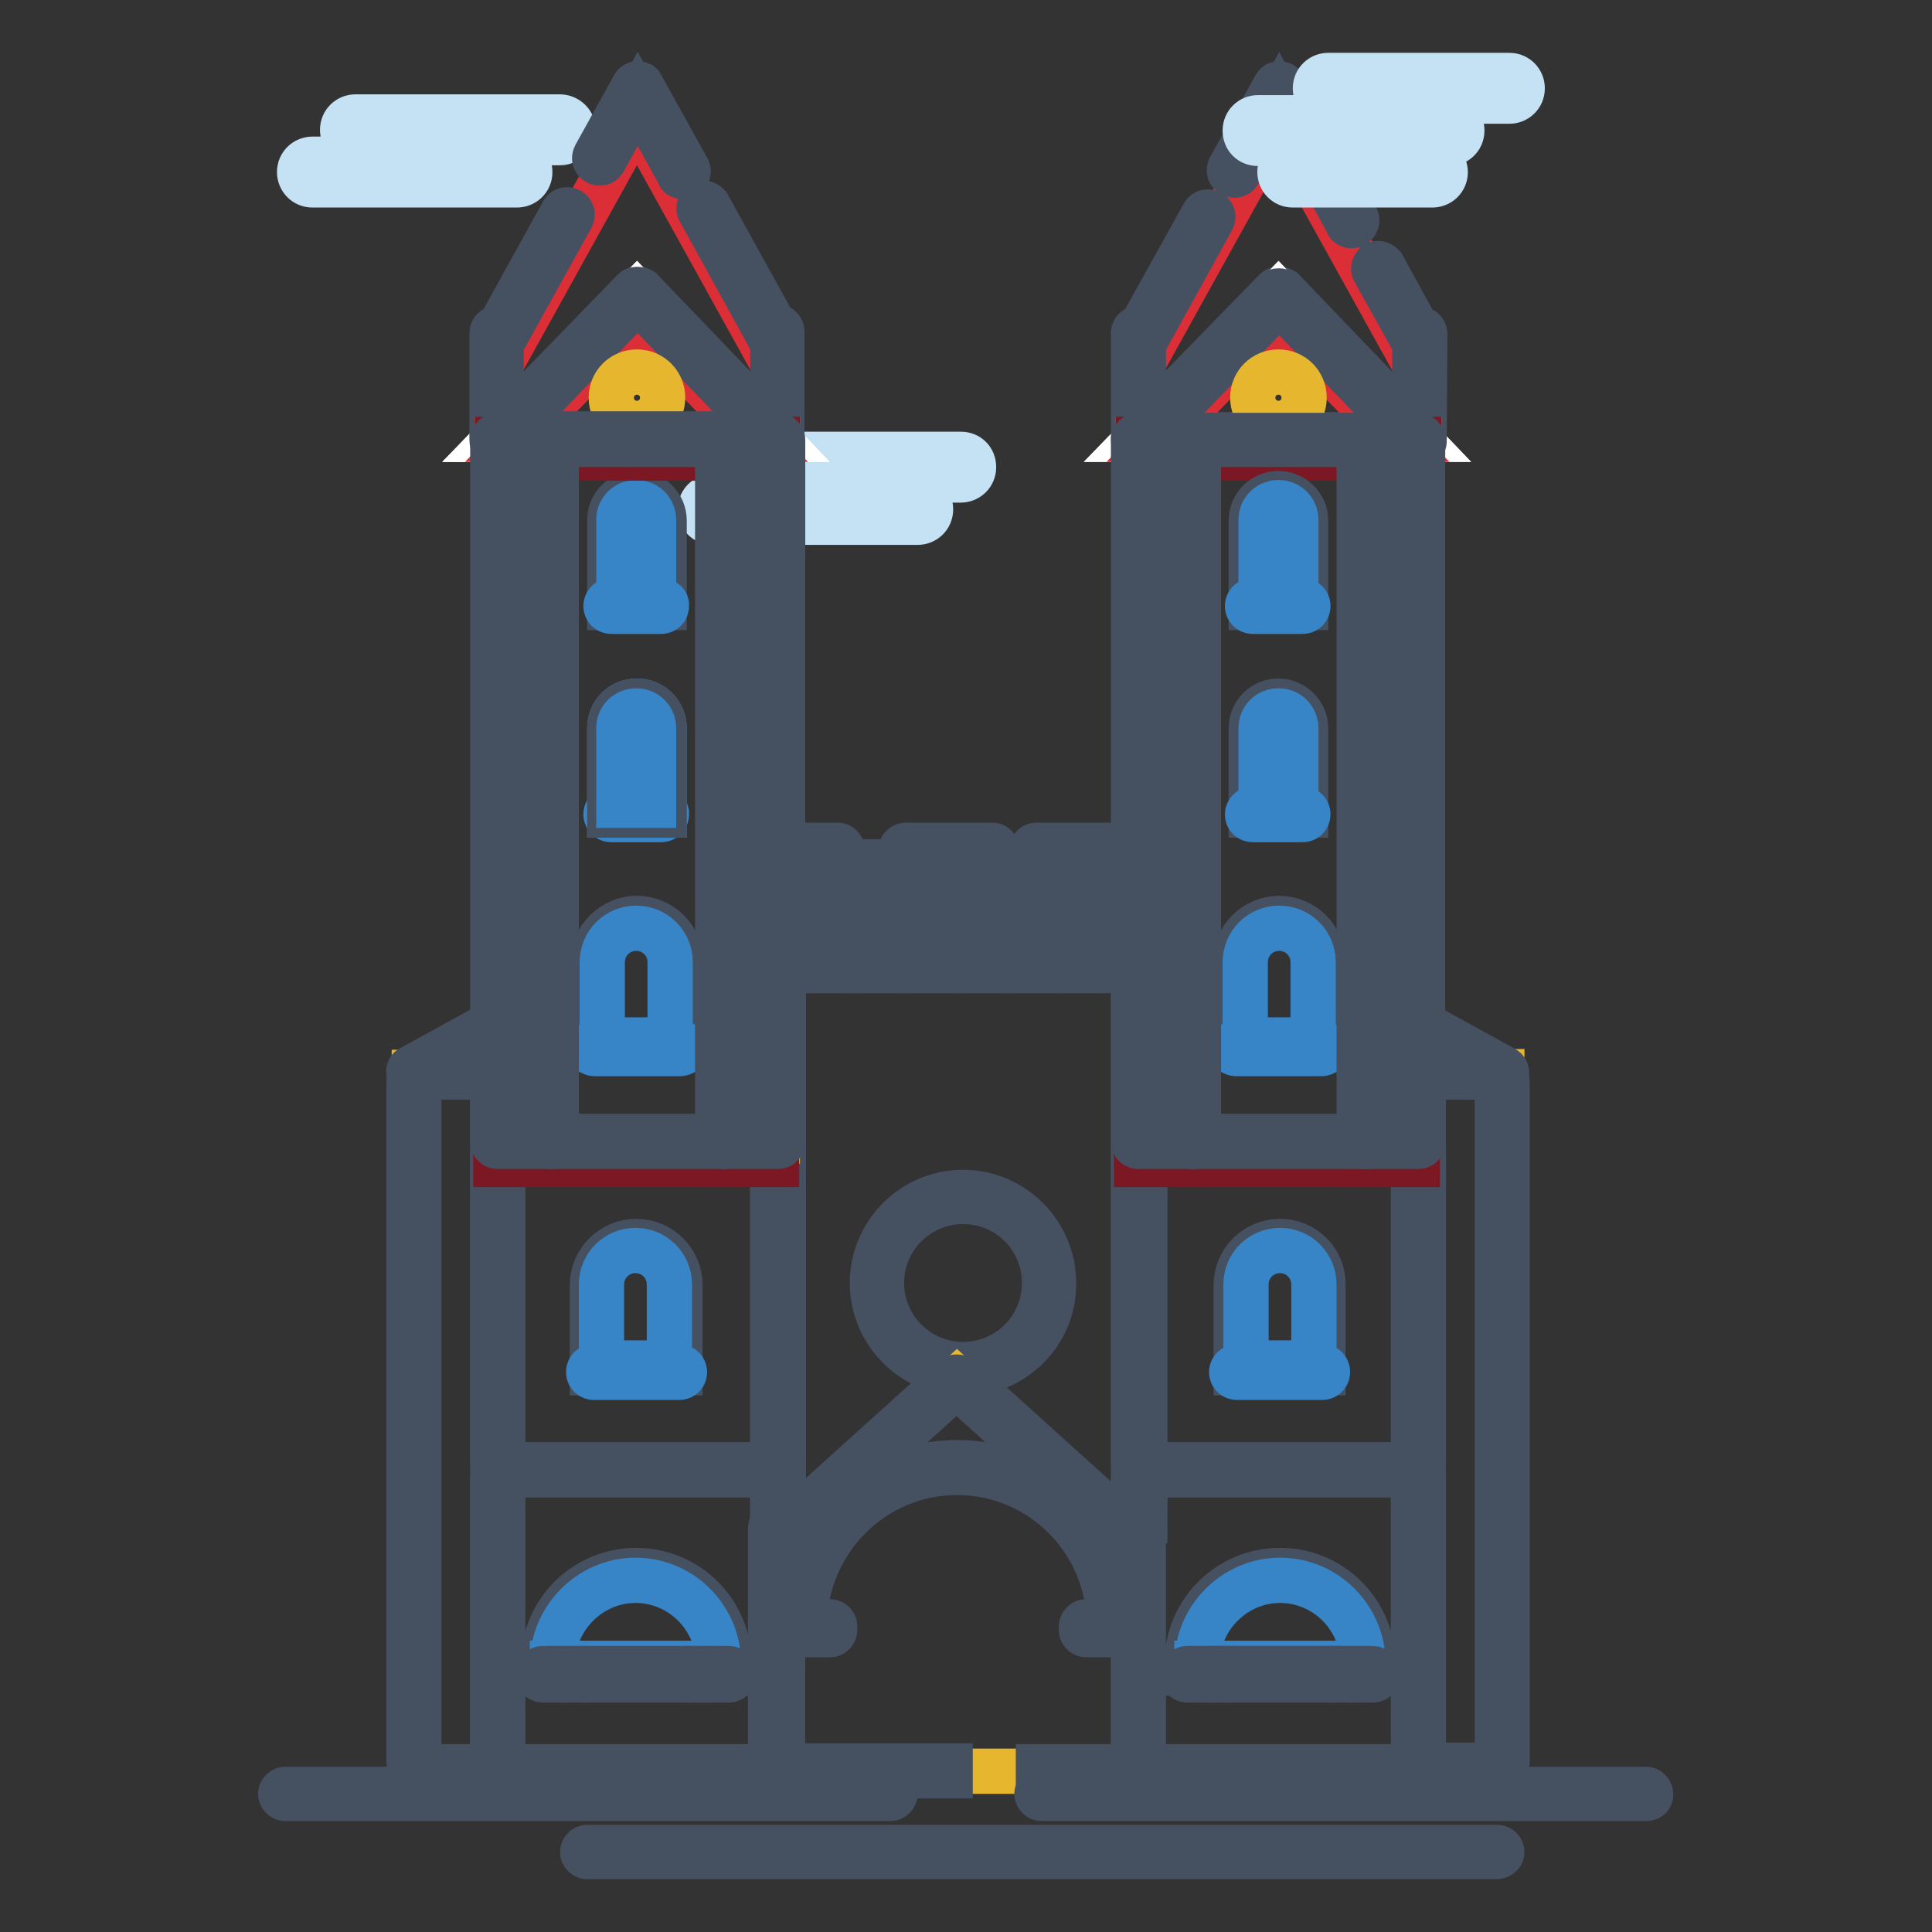 <?xml version="1.0" encoding="utf-8"?>
<!-- Svg Vector Icons : http://www.onlinewebfonts.com/icon -->
<!DOCTYPE svg PUBLIC "-//W3C//DTD SVG 1.1//EN" "http://www.w3.org/Graphics/SVG/1.1/DTD/svg11.dtd">
<svg version="1.1" xmlns="http://www.w3.org/2000/svg" xmlns:xlink="http://www.w3.org/1999/xlink" x="0px" y="0px" viewBox="0 0 256 256" enable-background="new 0 0 256 256" xml:space="preserve">
<rect x="0" y="0" width="256" height="256" fill="#333333" stroke="none"/>
<g> <path stroke-width="6" fill-opacity="0" stroke="#e5b62e"  d="M103.1,201.5v-86.7h48v86.7"/> <path stroke-width="6" fill-opacity="0" stroke="#c5e1f4"  d="M74.2,15.5H47.1c-0.9,0-1.7,0.7-1.7,1.7c0,0.9,0.7,1.7,1.7,1.7h6.8c0.6,0,1.1,0.5,1.1,1.1s-0.5,1.1-1.1,1.1 H41.4c-0.9,0-1.7,0.7-1.7,1.7c0,0.9,0.7,1.7,1.7,1.7h27.1c0.9,0,1.7-0.7,1.7-1.7c0-0.9-0.7-1.7-1.7-1.7h-8.4 c-0.6,0-1.1-0.5-1.1-1.1s0.5-1.1,1.1-1.1h14.1c0.9,0,1.7-0.7,1.7-1.7C76,16.3,75.1,15.5,74.2,15.5z M127.3,60.2h-27.1 c-0.9,0-1.7,0.7-1.7,1.7c0,0.9,0.7,1.7,1.7,1.7h6.8c0.6,0,1.1,0.5,1.1,1.1c0,0.6-0.5,1.1-1.1,1.1H94.5c-0.9,0-1.7,0.7-1.7,1.7 s0.7,1.7,1.7,1.7h27.1c0.9,0,1.7-0.7,1.7-1.7s-0.7-1.7-1.7-1.7h-8.4c-0.6,0-1.1-0.5-1.1-1.1c0-0.6,0.5-1.1,1.1-1.1h14.1 c0.9,0,1.7-0.7,1.7-1.7C129,60.9,128.3,60.2,127.3,60.2z"/> <path stroke-width="6" fill-opacity="0" stroke="#dc2e37"  d="M188,48h-0.7l-17.9-32.3L151.5,48h-0.7v10.2L169.4,39l18.5,19.2L188,48z M102.3,48L84.4,15.7L66.5,48h-0.7 v10.2l18.6-19.3l18.6,19.3V48H102.3z"/> <path stroke-width="6" fill-opacity="0" stroke="#e5b62e"  d="M73.1,58.2h22.7v93H73.1V58.2z M187.9,142H199v92.5h-11.1V142z M66,234.8H54.9v-92.7H66V234.8z  M150.8,151.2h37.1v43.5h-37.1V151.2z M150.8,194.7h37.1v40h-37.1V194.7z"/> <path stroke-width="6" fill-opacity="0" stroke="#ffffff"  d="M169.4,38.9l-18.7,19.3h37.2L169.4,38.9z"/> <path stroke-width="6" fill-opacity="0" stroke="#455060"  d="M187.9,58.9h-37.2c-0.2,0-0.5-0.2-0.6-0.4c-0.1-0.2,0-0.5,0.1-0.7L169,38.5c0.1-0.1,0.3-0.2,0.5-0.2 c0.2,0,0.3,0.1,0.5,0.2l18.5,19.3c0.2,0.2,0.2,0.5,0.1,0.7C188.4,58.7,188.2,58.9,187.9,58.9L187.9,58.9z M152.2,57.6h34.3 l-17-17.8L152.2,57.6L152.2,57.6z"/> <path stroke-width="6" fill-opacity="0" stroke="#ffffff"  d="M84.4,38.9L65.7,58.2h37.2L84.4,38.9z"/> <path stroke-width="6" fill-opacity="0" stroke="#455060"  d="M102.9,58.9H65.7c-0.2,0-0.5-0.2-0.6-0.4c-0.1-0.2,0-0.5,0.1-0.7L84,38.5c0.1-0.1,0.3-0.2,0.5-0.2 c0.2,0,0.3,0.1,0.5,0.2l18.5,19.3c0.2,0.2,0.2,0.5,0.1,0.7C103.4,58.7,103.2,58.9,102.9,58.9z M67.2,57.6h34.3l-17-17.8L67.2,57.6z "/> <path stroke-width="6" fill-opacity="0" stroke="#ffffff"  d="M84.4,38.9L65.7,58.2h37.2L84.4,38.9z M169.4,38.9l-18.7,19.3h37.2L169.4,38.9z"/> <path stroke-width="6" fill-opacity="0" stroke="#dc2e37"  d="M153.7,58.2L169.4,42L185,58.2H153.7z"/> <path stroke-width="6" fill-opacity="0" stroke="#ffffff"  d="M84.4,38.9L65.7,58.2h37.2L84.4,38.9z"/> <path stroke-width="6" fill-opacity="0" stroke="#dc2e37"  d="M68.7,58.2L84.4,42L100,58.2H68.7z"/> <path stroke-width="6" fill-opacity="0" stroke="#455060"  d="M179.1,29.9c-0.2,0-0.5-0.1-0.5-0.3l-9.1-16.5l-5.4,9.8c-0.2,0.3-0.5,0.4-0.9,0.2c-0.3-0.2-0.4-0.5-0.2-0.9 l6-10.8c0.1-0.2,0.3-0.3,0.5-0.3c0.2,0,0.5,0.1,0.5,0.3l9.7,17.5c0.2,0.3,0,0.7-0.2,0.9C179.3,29.8,179.2,29.9,179.1,29.9z  M150.8,58.9c-0.1,0-0.2,0-0.2,0c-0.2-0.1-0.4-0.3-0.4-0.6V44.1c0-0.3,0.3-0.6,0.6-0.6h0.3l8.4-15.1c0.2-0.3,0.5-0.4,0.9-0.2 c0.3,0.2,0.4,0.5,0.2,0.9l-8.5,15.4c-0.1,0.2-0.3,0.3-0.5,0.3h-0.1v12l17.5-18.1c0.2-0.2,0.7-0.2,0.9,0l17.5,18.1l0.1-12h-0.1 c-0.2,0-0.5-0.1-0.5-0.3l-4.8-8.6c-0.2-0.3,0-0.7,0.2-0.9c0.3-0.2,0.7,0,0.9,0.2l4.6,8.4h0.3c0.2,0,0.3,0.1,0.5,0.2 c0.1,0.1,0.2,0.3,0.2,0.5l-0.1,14.2c0,0.2-0.2,0.5-0.4,0.6s-0.5,0-0.7-0.2l-18.1-18.8l-18.1,18.8C151.2,58.8,151,58.9,150.8,58.9 L150.8,58.9z M103.1,202.1c-0.3,0-0.6-0.3-0.6-0.6v-88.9c0-0.3,0.3-0.6,0.6-0.6h7.9c0.3,0,0.6,0.3,0.6,0.6s-0.3,0.6-0.6,0.6h-7.2 v88.3C103.7,201.9,103.4,202.1,103.1,202.1z M131.5,113.2h-11.5c-0.3,0-0.6-0.3-0.6-0.6s0.3-0.6,0.6-0.6h11.5 c0.3,0,0.6,0.3,0.6,0.6S131.8,113.2,131.5,113.2z M150.8,202.1c-0.3,0-0.6-0.3-0.6-0.6v-88.3h-12.9c-0.3,0-0.6-0.3-0.6-0.6 s0.3-0.6,0.6-0.6h13.5c0.3,0,0.6,0.3,0.6,0.6v88.9C151.5,201.9,151.2,202.1,150.8,202.1z"/> <path stroke-width="6" fill-opacity="0" stroke="#dc2e37"  d="M116.2,170c0,6.3,5.1,11.4,11.4,11.4c6.3,0,11.4-5.1,11.4-11.4c0,0,0,0,0,0c0-6.3-5.1-11.4-11.4-11.4 C121.3,158.6,116.2,163.7,116.2,170C116.2,170,116.2,170,116.2,170z"/> <path stroke-width="6" fill-opacity="0" stroke="#455060"  d="M127.6,182c-6.6,0-12-5.4-12-12c0-6.6,5.4-12,12-12c6.6,0,12,5.4,12,12C139.7,176.6,134.3,182,127.6,182z  M127.6,159.2c-5.9,0-10.8,4.8-10.8,10.8c0,5.9,4.8,10.8,10.8,10.8c6,0,10.8-4.8,10.8-10.8C138.4,164,133.6,159.2,127.6,159.2z"/> <path stroke-width="6" fill-opacity="0" stroke="#e5b62e"  d="M147.5,201.5l-20.7-18.7l-20.7,18.7h-3.3v33.2h48.1v-33.2H147.5z"/> <path stroke-width="6" fill-opacity="0" stroke="#e5b62e"  d="M137.5,234.7h13.3v-33.2h-3.3l-20.7-18.7l-20.7,18.7h-3.3v33.2h23.1"/> <path stroke-width="6" fill-opacity="0" stroke="#e5b62e"  d="M166,52.7c0,1.9,1.5,3.4,3.4,3.4c1.9,0,3.4-1.5,3.4-3.4c0,0,0,0,0,0c0-1.9-1.5-3.4-3.4-3.4 C167.5,49.3,166,50.8,166,52.7C166,52.7,166,52.7,166,52.7z"/> <path stroke-width="6" fill-opacity="0" stroke="#455060"  d="M110,216.6h-4c-0.3,0-0.6-0.3-0.6-0.6v-0.5c0-0.3,0.3-0.6,0.6-0.6h4c0.3,0,0.6,0.3,0.6,0.6v0.5 C110.6,216.3,110.3,216.6,110,216.6z M144.3,128.6h-8.4V121c0-2.3,1.9-4.2,4.2-4.2c2.3,0,4.2,1.9,4.2,4.2V128.6z M137.5,126.9h5.1 V121c0-1.4-1.1-2.5-2.5-2.5s-2.5,1.1-2.5,2.5V126.9z"/> <path stroke-width="6" fill-opacity="0" stroke="#455060"  d="M137.7,128.6h-8.4V121c0-2.3,1.9-4.2,4.2-4.2c2.3,0,4.2,1.9,4.2,4.2V128.6z M130.9,126.9h5.1V121 c0-1.4-1.1-2.5-2.5-2.5c-1.4,0-2.5,1.1-2.5,2.5V126.9z"/> <path stroke-width="6" fill-opacity="0" stroke="#455060"  d="M130.9,128.6h-8.4V121c0-2.3,1.9-4.2,4.2-4.2c2.3,0,4.2,1.9,4.2,4.2V128.6z M124.2,126.9h5.1V121 c0-1.4-1.1-2.5-2.5-2.5c-1.4,0-2.5,1.1-2.5,2.5V126.9z"/> <path stroke-width="6" fill-opacity="0" stroke="#455060"  d="M124.2,128.6h-8.4V121c0-2.3,1.9-4.2,4.2-4.2s4.2,1.9,4.2,4.2V128.6z M117.5,126.9h5.1V121 c0-1.4-1.1-2.5-2.5-2.5s-2.5,1.1-2.5,2.5V126.9z"/> <path stroke-width="6" fill-opacity="0" stroke="#455060"  d="M117.5,128.6h-8.4V121c0-2.3,1.9-4.2,4.2-4.2c2.3,0,4.2,1.9,4.2,4.2V128.6z M110.8,126.9h5.1V121 c0-1.4-1.1-2.5-2.5-2.5c-1.4,0-2.5,1.1-2.5,2.5V126.9z"/> <path stroke-width="6" fill-opacity="0" stroke="#455060"  d="M111,128.6h-8.4V121c0-2.3,1.9-4.2,4.2-4.2c2.3,0,4.2,1.9,4.2,4.2V128.6z M104.3,126.9h5.1V121 c0-1.4-1.1-2.5-2.5-2.5c-1.4,0-2.5,1.1-2.5,2.5V126.9z"/> <path stroke-width="6" fill-opacity="0" stroke="#e5b62e"  d="M180.8,58.2h7.2v93h-7.2V58.2z M150.8,58.2h7.2v93h-7.2V58.2z"/> <path stroke-width="6" fill-opacity="0" stroke="#455060"  d="M147.6,216.2c-0.3,0-0.6-0.3-0.6-0.6v-0.2c0-11.2-9-20.3-20.2-20.3c-11.1,0-20.2,9.1-20.2,20.3v0.2 c0,0.3-0.3,0.6-0.6,0.6s-0.6-0.3-0.6-0.6v-0.2c0-11.9,9.6-21.6,21.4-21.6c11.8,0,21.4,9.7,21.4,21.6v0.2 C148.2,215.9,147.9,216.2,147.6,216.2z"/> <path stroke-width="6" fill-opacity="0" stroke="#e5b62e"  d="M103.1,194.8H66v-43.5h37.1V194.8z"/> <path stroke-width="6" fill-opacity="0" stroke="#455060"  d="M90.5,23.4c-0.2,0-0.5-0.1-0.5-0.3l-5.5-10l-4.5,8.2c-0.2,0.3-0.5,0.4-0.9,0.2c-0.3-0.2-0.4-0.5-0.2-0.9 l5.1-9.2c0.1-0.2,0.3-0.3,0.5-0.3c0.2,0,0.5,0.1,0.5,0.3l6.1,11c0.2,0.3,0,0.7-0.2,0.9C90.7,23.3,90.7,23.4,90.5,23.4L90.5,23.4z  M103.1,58.9c-0.2,0-0.3-0.1-0.5-0.2L84.5,39.8L66.3,58.7c-0.2,0.2-0.5,0.2-0.7,0.2c-0.2-0.1-0.4-0.3-0.4-0.6V44.1 c0-0.3,0.3-0.6,0.6-0.6h0.3l8.5-15.4c0.2-0.3,0.5-0.4,0.9-0.2c0.3,0.2,0.4,0.5,0.2,0.9l-8.7,15.7c-0.1,0.2-0.3,0.3-0.5,0.3h-0.1v12 L84,38.5c0.2-0.2,0.7-0.2,0.9,0l17.5,18.2v-12h-0.1c-0.2,0-0.5-0.1-0.5-0.3l-9.1-16.5c-0.2-0.3,0-0.7,0.2-0.9 c0.3-0.2,0.7,0,0.9,0.2l8.9,16.1h0.3c0.3,0,0.6,0.3,0.6,0.6v14.2c0,0.2-0.2,0.5-0.4,0.6C103.2,58.8,103.1,58.9,103.1,58.9z  M84.4,65.4c2,0,3.6,1.6,3.6,3.6v11.5h-7.2V68.9C80.8,67,82.3,65.4,84.4,65.4z"/> <path stroke-width="6" fill-opacity="0" stroke="#3784c6"  d="M82,79.1V68.9c0-1.3,1-2.3,2.3-2.3c1.3,0,2.3,1,2.3,2.3v10.2H82z M84.4,92.9c2,0,3.6,1.6,3.6,3.6v11.5h-7.2 V96.5C80.8,94.5,82.3,92.9,84.4,92.9z"/> <path stroke-width="6" fill-opacity="0" stroke="#455060"  d="M84.4,121.7c3.2,0,5.8,2.6,5.8,5.8v11.6H78.6v-11.6C78.6,124.3,81.2,121.7,84.4,121.7z"/> <path stroke-width="6" fill-opacity="0" stroke="#3784c6"  d="M79.8,137.8v-10.3c0-2.5,2-4.5,4.5-4.5c2.5,0,4.5,2,4.5,4.5v10.3H79.8z"/> <path stroke-width="6" fill-opacity="0" stroke="#e5b62e"  d="M103.1,234.7H66v-40h37.1V234.7z"/> <path stroke-width="6" fill-opacity="0" stroke="#455060"  d="M151.7,201.5h-1.3v-85.4c0-0.3-0.3-0.6-0.6-0.6h-45.5c-0.3,0-0.6,0.3-0.6,0.6v85.4h-1.3v-85.4 c0-1,0.9-1.9,1.9-1.9h45.5c1,0,1.9,0.9,1.9,1.9V201.5L151.7,201.5z M197.8,235.2h-8.6c-1,0-1.9-0.9-1.9-1.9v-90 c0-1,0.9-1.9,1.9-1.9h8.6c1,0,1.9,0.9,1.9,1.9v90C199.7,234.3,198.8,235.2,197.8,235.2z M189.2,142.7c-0.3,0-0.6,0.3-0.6,0.6v90 c0,0.3,0.3,0.6,0.6,0.6h8.6c0.3,0,0.6-0.3,0.6-0.6v-90c0-0.3-0.3-0.6-0.6-0.6H189.2z M64.7,235.4h-8.6c-1,0-1.9-0.9-1.9-1.9v-90.2 c0-1,0.9-1.9,1.9-1.9h8.6c1,0,1.9,0.9,1.9,1.9v90.2C66.6,234.5,65.7,235.4,64.7,235.4z M56.1,142.7c-0.3,0-0.6,0.3-0.6,0.6v90.2 c0,0.3,0.3,0.6,0.6,0.6h8.6c0.3,0,0.6-0.3,0.6-0.6v-90.2c0-0.3-0.3-0.6-0.6-0.6H56.1z"/> <path stroke-width="6" fill-opacity="0" stroke="#455060"  d="M186.7,195.4h-34.6c-1,0-1.9-0.9-1.9-1.9v-41c0-1,0.9-1.9,1.9-1.9h34.6c1,0,1.9,0.9,1.9,1.9v41 C188.6,194.5,187.7,195.4,186.7,195.4z M152.1,151.9c-0.3,0-0.6,0.3-0.6,0.6v41c0,0.3,0.3,0.6,0.6,0.6h34.6c0.3,0,0.6-0.3,0.6-0.6 v-41c0-0.3-0.3-0.6-0.6-0.6H152.1z"/> <path stroke-width="6" fill-opacity="0" stroke="#455060"  d="M186.7,235.4h-34.6c-1,0-1.9-0.9-1.9-1.9V196c0-1,0.9-1.9,1.9-1.9h34.6c1,0,1.9,0.9,1.9,1.9v37.5 C188.6,234.5,187.7,235.4,186.7,235.4z M152.1,195.4c-0.3,0-0.6,0.3-0.6,0.6v37.5c0,0.3,0.3,0.6,0.6,0.6h34.6 c0.3,0,0.6-0.3,0.6-0.6V196c0-0.3-0.3-0.6-0.6-0.6H152.1z"/> <path stroke-width="6" fill-opacity="0" stroke="#455060"  d="M149.6,235.4h-12v-1.3h12c0.3,0,0.6-0.3,0.6-0.6v-30.7c0-0.3-0.3-0.6-0.6-0.6H148c-0.5,0-0.9-0.2-1.3-0.5 L127.2,184c-0.2-0.2-0.6-0.2-0.9,0l-19.5,17.6c-0.3,0.3-0.8,0.5-1.3,0.5H104c-0.3,0-0.6,0.3-0.6,0.6v30.7c0,0.3,0.3,0.6,0.6,0.6 h21.9v1.3H104c-1,0-1.9-0.9-1.9-1.9v-30.7c0-1,0.9-1.9,1.9-1.9h1.6c0.2,0,0.3,0,0.4-0.2l19.5-17.6c0.7-0.7,1.8-0.7,2.5,0l19.5,17.6 c0.1,0.1,0.2,0.2,0.4,0.2h1.6c1,0,1.9,0.9,1.9,1.9v30.7C151.5,234.5,150.6,235.4,149.6,235.4z M101.8,195.4H67.2 c-1,0-1.9-0.9-1.9-1.9v-41c0-1,0.9-1.9,1.9-1.9h34.6c1,0,1.9,0.9,1.9,1.9v41C103.7,194.5,102.8,195.4,101.8,195.4z M67.2,151.9 c-0.3,0-0.6,0.3-0.6,0.6v41c0,0.3,0.3,0.6,0.6,0.6h34.6c0.3,0,0.6-0.3,0.6-0.6v-41c0-0.3-0.3-0.6-0.6-0.6H67.2z"/> <path stroke-width="6" fill-opacity="0" stroke="#455060"  d="M101.8,235.4H67.2c-1,0-1.9-0.9-1.9-1.9V196c0-1,0.9-1.9,1.9-1.9h34.6c1,0,1.9,0.9,1.9,1.9v37.5 C103.7,234.5,102.8,235.4,101.8,235.4z M67.2,195.4c-0.3,0-0.6,0.3-0.6,0.6v37.5c0,0.3,0.3,0.6,0.6,0.6h34.6c0.3,0,0.6-0.3,0.6-0.6 V196c0-0.3-0.3-0.6-0.6-0.6H67.2z"/> <path stroke-width="6" fill-opacity="0" stroke="#e5b62e"  d="M81,52.7c0,1.9,1.5,3.4,3.4,3.4c1.9,0,3.4-1.5,3.4-3.4c0,0,0,0,0,0c0-1.9-1.5-3.4-3.4-3.4 C82.5,49.3,81,50.8,81,52.7C81,52.7,81,52.7,81,52.7z"/> <path stroke-width="6" fill-opacity="0" stroke="#3784c6"  d="M87.6,107.2H81c-0.4,0-0.7,0.3-0.7,0.7c0,0.4,0.3,0.7,0.7,0.7h6.6c0.4,0,0.7-0.3,0.7-0.7 C88.4,107.6,88,107.2,87.6,107.2z"/> <path stroke-width="6" fill-opacity="0" stroke="#dc2e37"  d="M99.7,58.3H69.1c-0.1,0-0.1,0-0.2,0h31C99.9,58.3,99.8,58.3,99.7,58.3z"/> <path stroke-width="6" fill-opacity="0" stroke="#455060"  d="M99.7,58.9H69.1c-0.2,0-0.4,0-0.5-0.2c-0.2-0.2-0.3-0.5-0.2-0.7c0.1-0.2,0.3-0.5,0.6-0.5h31 c0.3,0,0.5,0.2,0.6,0.5c0.1,0.2,0,0.5-0.2,0.7C100.2,58.8,100,58.9,99.7,58.9z"/> <path stroke-width="6" fill-opacity="0" stroke="#3784c6"  d="M87.6,79.6H81c-0.4,0-0.7,0.3-0.7,0.7c0,0.4,0.3,0.7,0.7,0.7h6.6c0.4,0,0.7-0.3,0.7-0.7 C88.4,79.9,88,79.6,87.6,79.6z M90.1,138.2H78.8c-0.4,0-0.7,0.3-0.7,0.7c0,0.4,0.3,0.7,0.7,0.7h11.3c0.4,0,0.7-0.3,0.7-0.7 C90.8,138.5,90.5,138.2,90.1,138.2z"/> <path stroke-width="6" fill-opacity="0" stroke="#455060"  d="M147.9,216.6h-4c-0.3,0-0.6-0.3-0.6-0.6v-0.5c0-0.3,0.3-0.6,0.6-0.6h4c0.3,0,0.6,0.3,0.6,0.6v0.5 C148.5,216.3,148.2,216.6,147.9,216.6z M151.3,128.6h-8.4V121c0-2.3,1.9-4.2,4.2-4.2c2.3,0,4.2,1.9,4.2,4.2V128.6z M144.5,126.9 h5.1V121c0-1.4-1.1-2.5-2.5-2.5c-1.4,0-2.5,1.1-2.5,2.5V126.9z"/> <path stroke-width="6" fill-opacity="0" stroke="#e5b62e"  d="M73.1,151.2h-7.2v-93h7.2V151.2z M103,151.2h-7.2v-93h7.2V151.2z"/> <path stroke-width="6" fill-opacity="0" stroke="#455060"  d="M84.3,164.5c3.2,0,5.8,2.6,5.8,5.8v11.6H78.5v-11.6C78.5,167.1,81.1,164.5,84.3,164.5z"/> <path stroke-width="6" fill-opacity="0" stroke="#3784c6"  d="M79.7,180.6v-10.4c0-2.5,2-4.5,4.5-4.5c2.5,0,4.5,2,4.5,4.5v10.4H79.7z M90,181.1H78.7 c-0.4,0-0.7,0.3-0.7,0.7c0,0.4,0.3,0.7,0.7,0.7H90c0.4,0,0.7-0.3,0.7-0.7C90.7,181.5,90.4,181.1,90,181.1z"/> <path stroke-width="6" fill-opacity="0" stroke="#dc2e37"  d="M65.9,142H54.8l11.1-6.1V142z"/> <path stroke-width="6" fill-opacity="0" stroke="#455060"  d="M65.9,142.7H54.8c-0.3,0-0.5-0.2-0.6-0.5c-0.1-0.3,0-0.6,0.3-0.7l11.1-6.1c0.2-0.1,0.5-0.1,0.6,0 c0.2,0.1,0.3,0.3,0.3,0.5v6.1C66.6,142.4,66.3,142.7,65.9,142.7L65.9,142.7z M57.3,141.4h8V137L57.3,141.4z M96.6,220.4v1.3H72 v-1.3c0-6.8,5.5-12.3,12.3-12.3C91.1,208.1,96.6,213.6,96.6,220.4z"/> <path stroke-width="6" fill-opacity="0" stroke="#3784c6"  d="M73.2,220.5c0-6.1,5-11.1,11-11.1c6.1,0,11,5,11,11v0H73.2z"/> <path stroke-width="6" fill-opacity="0" stroke="#455060"  d="M90.9,222.6c-0.3,0-0.6-0.3-0.6-0.6v-0.3c0-0.3,0.3-0.6,0.6-0.6c0.3,0,0.6,0.3,0.6,0.6v0.3 C91.6,222.3,91.3,222.6,90.9,222.6z M95.9,222.6h-2.7c-0.3,0-0.6-0.3-0.6-0.6v-0.3c0-0.3,0.3-0.6,0.6-0.6h2.7 c0.3,0,0.6,0.3,0.6,0.6v0.3C96.5,222.3,96.2,222.6,95.9,222.6z"/> <path stroke-width="6" fill-opacity="0" stroke="#455060"  d="M93.2,222.6h-2.7c-0.3,0-0.6-0.3-0.6-0.6v-0.3c0-0.3,0.3-0.6,0.6-0.6h2.7c0.3,0,0.6,0.3,0.6,0.6v0.3 C93.9,222.3,93.6,222.6,93.2,222.6z"/> <path stroke-width="6" fill-opacity="0" stroke="#455060"  d="M96.6,222.6h-2.7c-0.3,0-0.6-0.3-0.6-0.6v-0.3c0-0.3,0.3-0.6,0.6-0.6h2.7c0.3,0,0.6,0.3,0.6,0.6v0.3 C97.2,222.3,96.9,222.6,96.6,222.6z"/> <path stroke-width="6" fill-opacity="0" stroke="#455060"  d="M93.9,222.6h-2.7c-0.3,0-0.6-0.3-0.6-0.6v-0.3c0-0.3,0.3-0.6,0.6-0.6h2.7c0.3,0,0.6,0.3,0.6,0.6v0.3 C94.5,222.3,94.2,222.6,93.9,222.6z M75.3,222.6h-2.7c-0.3,0-0.6-0.3-0.6-0.6v-0.3c0-0.3,0.3-0.6,0.6-0.6h2.7 c0.3,0,0.6,0.3,0.6,0.6v0.3C75.9,222.3,75.7,222.6,75.3,222.6z"/> <path stroke-width="6" fill-opacity="0" stroke="#455060"  d="M78,222.6h-2.7c-0.3,0-0.6-0.3-0.6-0.6v-0.3c0-0.3,0.3-0.6,0.6-0.6H78c0.3,0,0.6,0.3,0.6,0.6v0.3 C78.6,222.3,78.3,222.6,78,222.6z"/> <path stroke-width="6" fill-opacity="0" stroke="#455060"  d="M74.6,222.6h-2.7c-0.3,0-0.6-0.3-0.6-0.6v-0.3c0-0.3,0.3-0.6,0.6-0.6h2.7c0.3,0,0.6,0.3,0.6,0.6v0.3 C75.3,222.3,75,222.6,74.6,222.6z"/> <path stroke-width="6" fill-opacity="0" stroke="#455060"  d="M77.4,222.6h-2.7c-0.3,0-0.6-0.3-0.6-0.6v-0.3c0-0.3,0.3-0.6,0.6-0.6h2.7c0.3,0,0.6,0.3,0.6,0.6v0.3 C78,222.3,77.7,222.6,77.4,222.6z"/> <path stroke-width="6" fill-opacity="0" stroke="#455060"  d="M91.4,222.6H77.1c-0.3,0-0.6-0.3-0.6-0.6v-0.3c0-0.3,0.3-0.6,0.6-0.6h14.2c0.3,0,0.6,0.3,0.6,0.6v0.3 C92,222.3,91.8,222.6,91.4,222.6z M169.6,164.5c-3.2,0-5.8,2.6-5.8,5.8v11.6h11.5v-11.6C175.4,167.1,172.8,164.5,169.6,164.5 L169.6,164.5z"/> <path stroke-width="6" fill-opacity="0" stroke="#3784c6"  d="M165.1,180.6v-10.4c0-2.5,2-4.5,4.5-4.5c2.5,0,4.5,2,4.5,4.5v10.4H165.1z M163.9,181.1h11.3 c0.4,0,0.7,0.3,0.7,0.7c0,0.4-0.3,0.7-0.7,0.7h-11.3c-0.4,0-0.7-0.3-0.7-0.7C163.2,181.5,163.5,181.1,163.9,181.1z"/> <path stroke-width="6" fill-opacity="0" stroke="#dc2e37"  d="M187.9,142H199l-11.1-6.1V142z"/> <path stroke-width="6" fill-opacity="0" stroke="#455060"  d="M199,142.7h-11.1c-0.3,0-0.6-0.3-0.6-0.6V136c0-0.2,0.1-0.4,0.3-0.5c0.2-0.1,0.4-0.1,0.6,0l11.1,6.1 c0.2,0.1,0.4,0.4,0.3,0.7C199.6,142.5,199.3,142.7,199,142.7z M188.6,141.4h8l-8-4.4V141.4z M157.3,220.4v1.3h24.6v-1.3 c0-6.8-5.5-12.3-12.3-12.3C162.8,208.1,157.3,213.6,157.3,220.4z"/> <path stroke-width="6" fill-opacity="0" stroke="#3784c6"  d="M158.6,220.5c0-6.1,5-11.1,11-11.1c6.1,0,11,5,11,11v0H158.6L158.6,220.5z"/> <path stroke-width="6" fill-opacity="0" stroke="#455060"  d="M177.6,222.3h-17c-0.3,0-0.6-0.3-0.6-0.6c0-0.3,0.3-0.6,0.6-0.6h17c0.3,0,0.6,0.3,0.6,0.6 C178.3,222,178,222.3,177.6,222.3z"/> <path stroke-width="6" fill-opacity="0" stroke="#455060"  d="M162.9,222.6c-0.3,0-0.6-0.3-0.6-0.6v-0.3c0-0.3,0.3-0.6,0.6-0.6c0.3,0,0.6,0.3,0.6,0.6v0.3 C163.5,222.3,163.3,222.6,162.9,222.6z M160.7,222.6H158c-0.3,0-0.6-0.3-0.6-0.6v-0.3c0-0.3,0.3-0.6,0.6-0.6h2.7 c0.3,0,0.6,0.3,0.6,0.6v0.3C161.3,222.3,161,222.6,160.7,222.6z"/> <path stroke-width="6" fill-opacity="0" stroke="#455060"  d="M163.3,222.6h-2.7c-0.3,0-0.6-0.3-0.6-0.6v-0.3c0-0.3,0.3-0.6,0.6-0.6h2.7c0.3,0,0.6,0.3,0.6,0.6v0.3 C164,222.3,163.7,222.6,163.3,222.6z"/> <path stroke-width="6" fill-opacity="0" stroke="#455060"  d="M160,222.6h-2.7c-0.3,0-0.6-0.3-0.6-0.6v-0.3c0-0.3,0.3-0.6,0.6-0.6h2.7c0.3,0,0.6,0.3,0.6,0.6v0.3 C160.6,222.3,160.3,222.6,160,222.6z"/> <path stroke-width="6" fill-opacity="0" stroke="#455060"  d="M162.7,222.6H160c-0.3,0-0.6-0.3-0.6-0.6v-0.3c0-0.3,0.3-0.6,0.6-0.6h2.7c0.3,0,0.6,0.3,0.6,0.6v0.3 C163.3,222.3,163,222.6,162.7,222.6z M181.3,222.6h-2.7c-0.3,0-0.6-0.3-0.6-0.6v-0.3c0-0.3,0.3-0.6,0.6-0.6h2.7 c0.3,0,0.6,0.3,0.6,0.6v0.3C181.9,222.3,181.6,222.6,181.3,222.6z"/> <path stroke-width="6" fill-opacity="0" stroke="#455060"  d="M178.6,222.6h-2.7c-0.3,0-0.6-0.3-0.6-0.6v-0.3c0-0.3,0.3-0.6,0.6-0.6h2.7c0.3,0,0.6,0.3,0.6,0.6v0.3 C179.2,222.3,178.9,222.6,178.6,222.6z"/> <path stroke-width="6" fill-opacity="0" stroke="#455060"  d="M181.9,222.6h-2.7c-0.3,0-0.6-0.3-0.6-0.6v-0.3c0-0.3,0.3-0.6,0.6-0.6h2.7c0.3,0,0.6,0.3,0.6,0.6v0.3 C182.5,222.3,182.3,222.6,181.9,222.6z"/> <path stroke-width="6" fill-opacity="0" stroke="#455060"  d="M179.2,222.6h-2.7c-0.3,0-0.6-0.3-0.6-0.6v-0.3c0-0.3,0.3-0.6,0.6-0.6h2.7c0.3,0,0.6,0.3,0.6,0.6v0.3 C179.8,222.3,179.6,222.6,179.2,222.6z"/> <path stroke-width="6" fill-opacity="0" stroke="#455060"  d="M176.7,222.6h-14.2c-0.3,0-0.6-0.3-0.6-0.6v-0.3c0-0.3,0.3-0.6,0.6-0.6h14.2c0.3,0,0.6,0.3,0.6,0.6v0.3 C177.3,222.3,177.1,222.6,176.7,222.6z M118,238.3H37.8c-0.3,0-0.6-0.3-0.6-0.6c0-0.3,0.3-0.6,0.6-0.6H118c0.3,0,0.6,0.3,0.6,0.6 C118.6,238,118.3,238.3,118,238.3z M218.2,238.3H138c-0.3,0-0.6-0.3-0.6-0.6c0-0.3,0.3-0.6,0.6-0.6h80.1c0.3,0,0.6,0.3,0.6,0.6 C218.8,238,218.5,238.3,218.2,238.3z M198.3,246H77.8c-0.3,0-0.6-0.3-0.6-0.6c0-0.3,0.3-0.6,0.6-0.6h120.6c0.3,0,0.6,0.3,0.6,0.6 C199,245.7,198.7,246,198.3,246z"/> <path stroke-width="6" fill-opacity="0" stroke="#e5b62e"  d="M158.2,58.2h22.7v93h-22.7V58.2z"/> <path stroke-width="6" fill-opacity="0" stroke="#7b1824"  d="M73.1,58.2h22.7v2.5H73.1V58.2z M180.8,58.2h7.2v2.5h-7.2V58.2z M150.8,58.2h7.2v2.5h-7.2V58.2z"/> <path stroke-width="6" fill-opacity="0" stroke="#7b1824"  d="M73.1,60.7h-7.2v-2.5h7.2V60.7z M103,60.7h-7.2v-2.5h7.2V60.7z M158.2,58.2h22.7v2.5h-22.7V58.2z  M72.9,151.8H96v2.5H72.9V151.8z M180.6,151.8h7.2v2.5h-7.2V151.8z M150.6,151.8h7.2v2.5h-7.2V151.8z M72.9,154.3h-7.2v-2.5h7.2 V154.3z"/> <path stroke-width="6" fill-opacity="0" stroke="#7b1824"  d="M102.9,154.3h-7.2v-2.5h7.2V154.3z M157.8,151.8h22.9v2.5h-22.9V151.8z"/> <path stroke-width="6" fill-opacity="0" stroke="#455060"  d="M169.4,65.4c-2,0-3.6,1.6-3.6,3.6v11.5h7.2V68.9C173,67,171.3,65.4,169.4,65.4z"/> <path stroke-width="6" fill-opacity="0" stroke="#3784c6"  d="M167.1,79.1V68.9c0-1.3,1-2.3,2.3-2.3c1.3,0,2.3,1,2.3,2.3v10.2H167.1z"/> <path stroke-width="6" fill-opacity="0" stroke="#455060"  d="M84.4,92.9c2,0,3.6,1.6,3.6,3.6v11.5h-7.2V96.5C80.8,94.5,82.3,92.9,84.4,92.9z"/> <path stroke-width="6" fill-opacity="0" stroke="#3784c6"  d="M82,106.7V96.5c0-1.3,1-2.3,2.3-2.3c1.3,0,2.3,1,2.3,2.3v10.2H82z"/> <path stroke-width="6" fill-opacity="0" stroke="#455060"  d="M169.4,92.9c-2,0-3.6,1.6-3.6,3.6v11.5h7.2V96.5C173,94.5,171.3,92.9,169.4,92.9z"/> <path stroke-width="6" fill-opacity="0" stroke="#3784c6"  d="M167.1,106.7V96.5c0-1.3,1-2.3,2.3-2.3c1.3,0,2.3,1,2.3,2.3v10.2H167.1z"/> <path stroke-width="6" fill-opacity="0" stroke="#455060"  d="M169.5,121.7c-3.2,0-5.8,2.6-5.8,5.8v11.6h11.5v-11.6C175.3,124.3,172.7,121.7,169.5,121.7L169.5,121.7z"/> <path stroke-width="6" fill-opacity="0" stroke="#3784c6"  d="M165,137.8v-10.3c0-2.5,2-4.5,4.5-4.5c2.5,0,4.5,2,4.5,4.5v10.3H165z M166,79.6h6.6c0.4,0,0.7,0.3,0.7,0.7 c0,0.4-0.3,0.7-0.7,0.7H166c-0.4,0-0.7-0.3-0.7-0.7C165.3,79.9,165.6,79.6,166,79.6z M166,107.2h6.6c0.4,0,0.7,0.3,0.7,0.7 c0,0.4-0.3,0.7-0.7,0.7H166c-0.4,0-0.7-0.3-0.7-0.7C165.3,107.6,165.6,107.2,166,107.2z M163.8,138.2h11.3c0.4,0,0.7,0.3,0.7,0.7 c0,0.4-0.3,0.7-0.7,0.7h-11.3c-0.4,0-0.7-0.3-0.7-0.7C163,138.5,163.4,138.2,163.8,138.2z"/> <path stroke-width="6" fill-opacity="0" stroke="#455060"  d="M95.8,151.9H73.1c-0.3,0-0.6-0.3-0.6-0.6v-93c0-0.3,0.3-0.6,0.6-0.6h22.7c0.3,0,0.6,0.3,0.6,0.6v93 C96.4,151.6,96.1,151.9,95.8,151.9z M73.7,150.6h21.4V58.9H73.7V150.6z"/> <path stroke-width="6" fill-opacity="0" stroke="#455060"  d="M73.1,151.9h-7.2c-0.3,0-0.6-0.3-0.6-0.6v-93c0-0.3,0.3-0.6,0.6-0.6h7.2c0.3,0,0.6,0.3,0.6,0.6v93 C73.7,151.6,73.4,151.9,73.1,151.9z M66.6,150.6h5.9V58.9h-5.9V150.6z M103.1,151.9h-7.2c-0.3,0-0.6-0.3-0.6-0.6v-93 c0-0.3,0.3-0.6,0.6-0.6h7.2c0.3,0,0.6,0.3,0.6,0.6v93C103.7,151.6,103.4,151.9,103.1,151.9z M96.5,150.6h5.9V58.9h-5.9V150.6z  M187.9,151.9h-7.2c-0.3,0-0.6-0.3-0.6-0.6v-93c0-0.3,0.3-0.6,0.6-0.6h7.2c0.3,0,0.6,0.3,0.6,0.6v93 C188.6,151.6,188.3,151.9,187.9,151.9z M181.4,150.6h5.9V58.9h-5.9V150.6z M158,151.9h-7.2c-0.3,0-0.6-0.3-0.6-0.6v-93 c0-0.3,0.3-0.6,0.6-0.6h7.2c0.3,0,0.6,0.3,0.6,0.6v93C158.6,151.6,158.3,151.9,158,151.9z M151.5,150.6h5.9V58.9h-5.9V150.6z"/> <path stroke-width="6" fill-opacity="0" stroke="#455060"  d="M180.9,151.9h-22.7c-0.3,0-0.6-0.3-0.6-0.6v-93c0-0.3,0.3-0.6,0.6-0.6h22.7c0.3,0,0.6,0.3,0.6,0.6v93 C181.5,151.6,181.2,151.9,180.9,151.9z M158.8,150.6h21.4V58.9h-21.4V150.6z"/> <path stroke-width="6" fill-opacity="0" stroke="#c5e1f4"  d="M200,10h-24c-0.9,0-1.7,0.7-1.7,1.7c0,0.9,0.7,1.7,1.7,1.7h4.9c0.6,0,1.1,0.5,1.1,1.1s-0.5,1.1-1.1,1.1 h-14.2c-0.9,0-1.7,0.7-1.7,1.7s0.7,1.7,1.7,1.7h10.2c0.6,0,1.1,0.5,1.1,1.1c0,0.6-0.5,1.1-1.1,1.1h4.8c-0.6,0-1.1-0.5-1.1-1.1 c0-0.6,0.5-1.1,1.1-1.1h10.3c0.9,0,1.7-0.7,1.7-1.7s-0.7-1.7-1.7-1.7h-4.7c-0.6,0-1.1-0.5-1.1-1.1s0.5-1.1,1.1-1.1H200 c0.9,0,1.7-0.7,1.7-1.7C201.7,10.8,201,10,200,10L200,10z M189.8,21.1h-18.5c-0.9,0-1.7,0.7-1.7,1.7c0,0.9,0.7,1.7,1.7,1.7h18.5 c0.9,0,1.7-0.7,1.7-1.7C191.5,21.9,190.7,21.1,189.8,21.1z"/></g>
</svg>